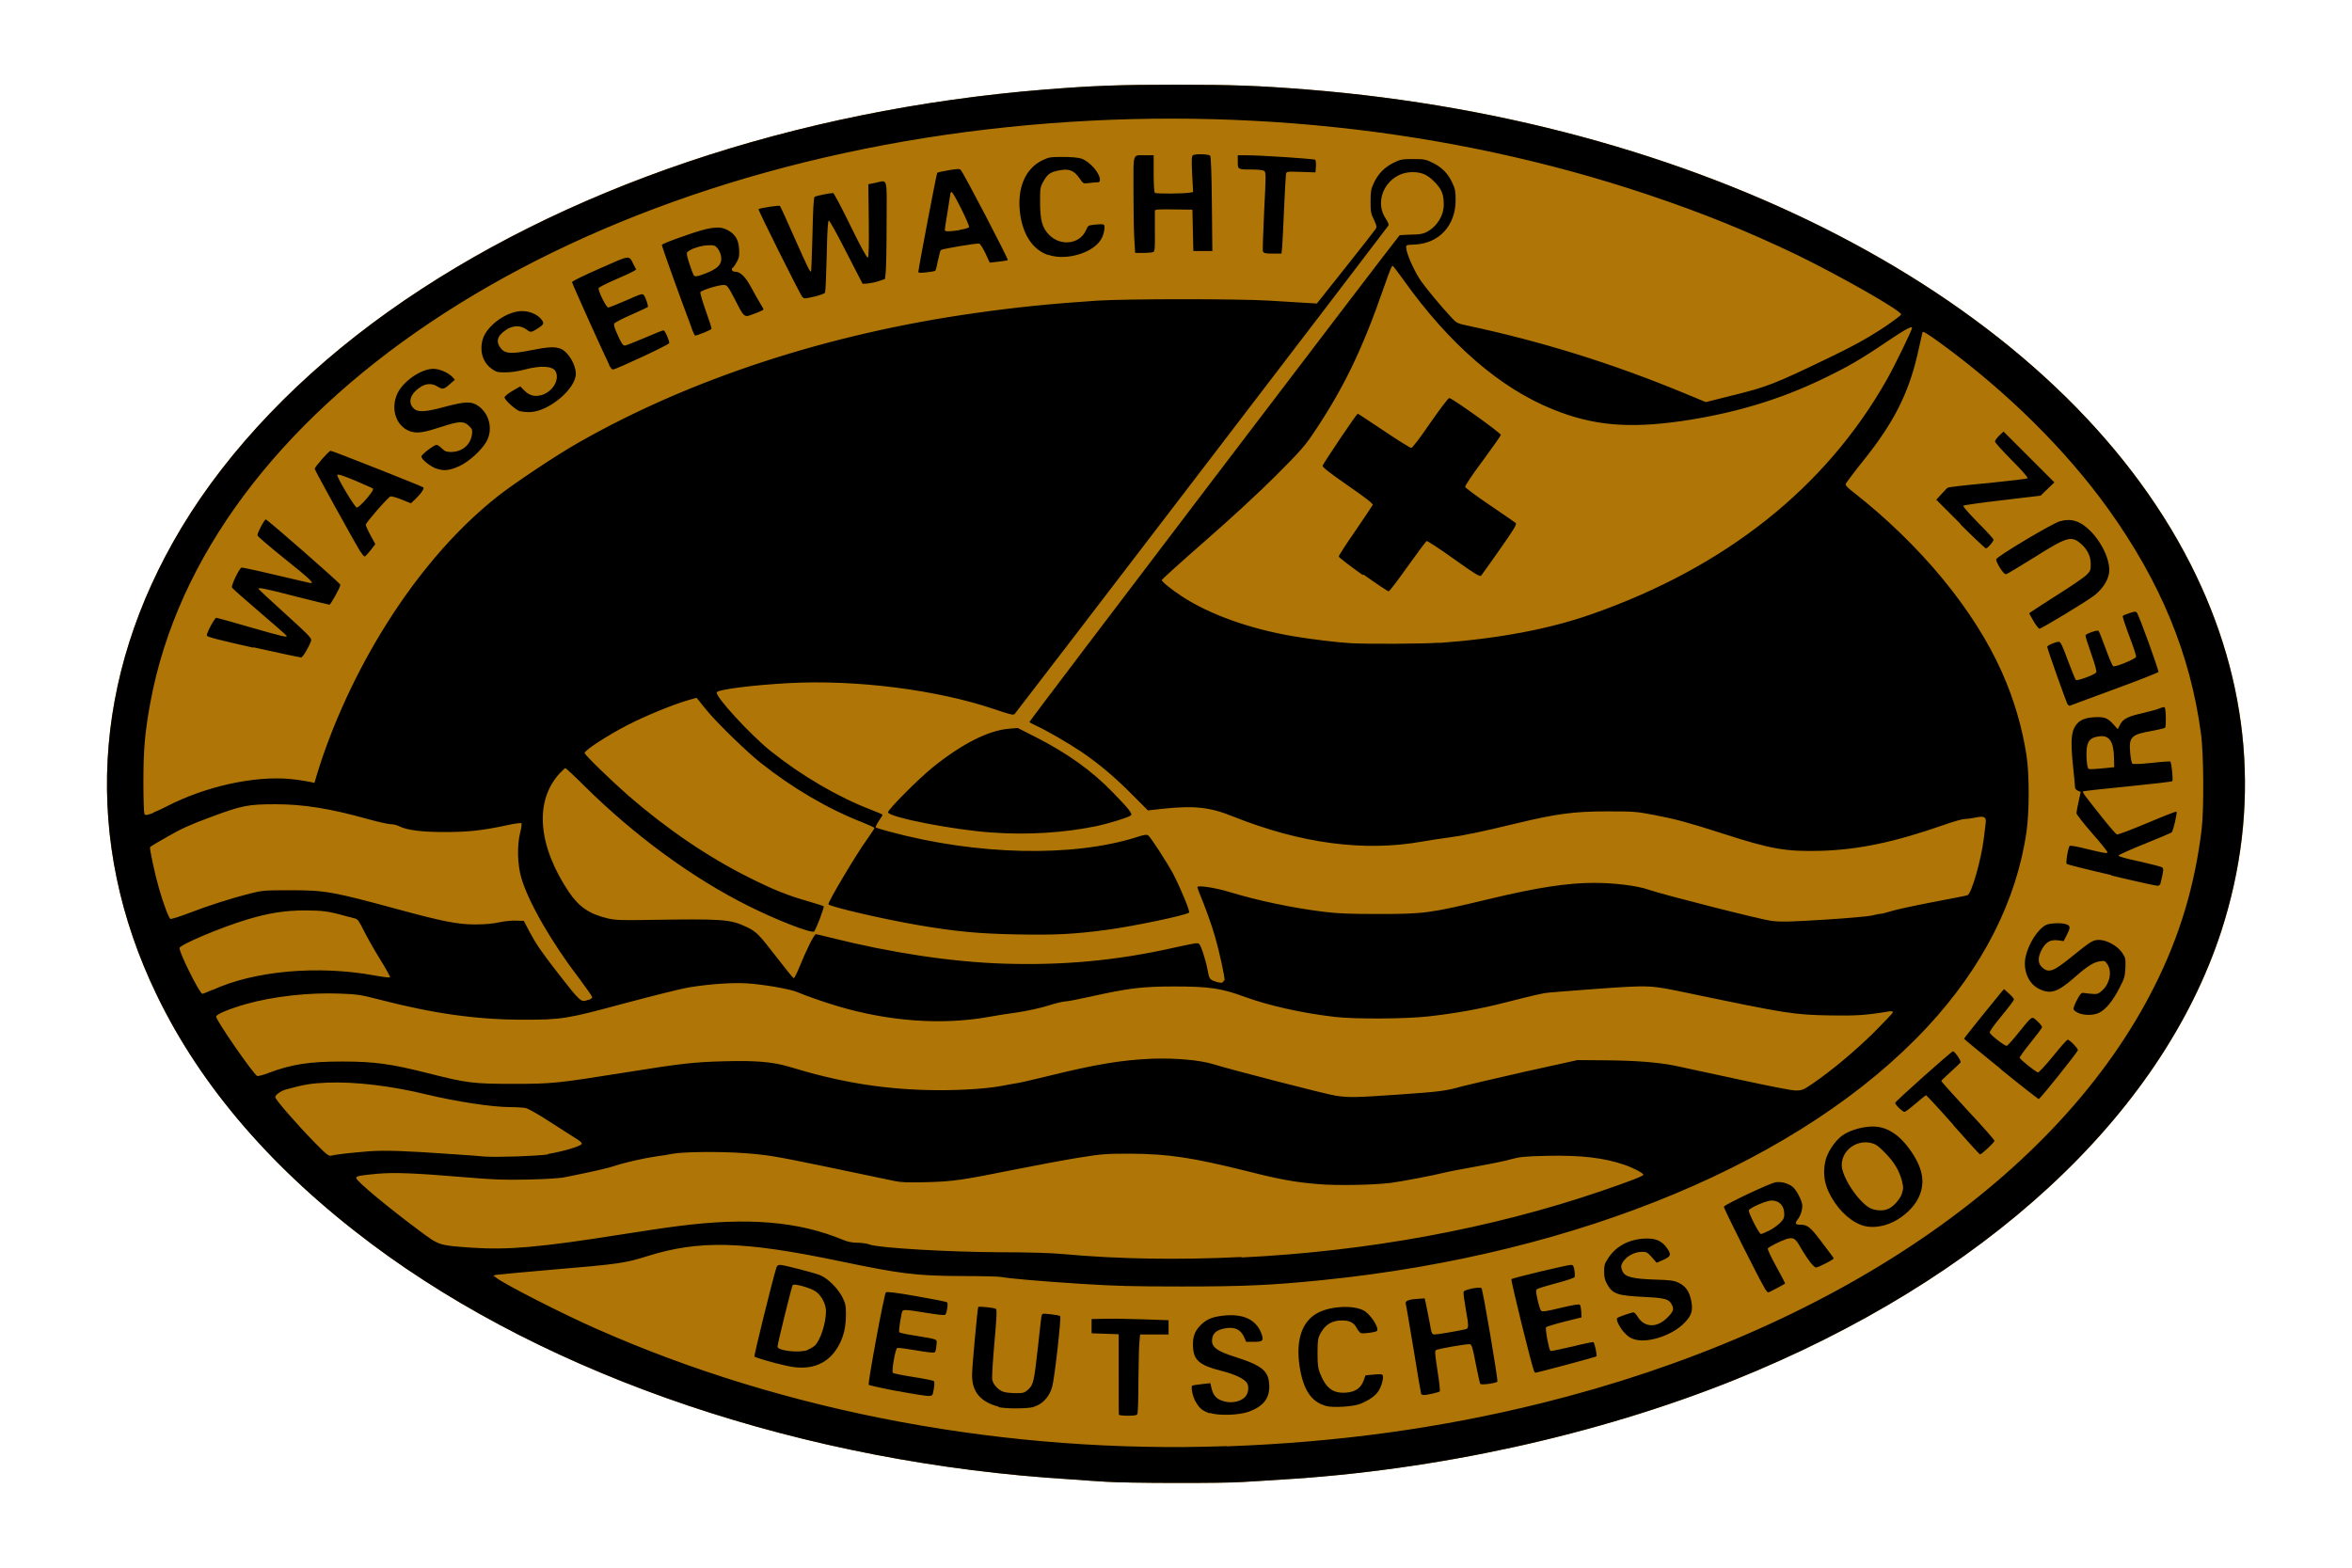 <?xml version="1.0" encoding="UTF-8"?>
<svg xmlns="http://www.w3.org/2000/svg" version="1.1" viewBox="0 0 330 220">
  <path d="m155.18 207.94c-1.067-0.067-3.267-0.2-4.9-0.333-37.37-2.267-73.106-14.301-98.108-33.003-13.834-10.368-23.969-22.102-30.203-35.003-10.368-21.502-9.134-44.57 3.5-65.572 6.601-11.001 16.668-21.502 28.969-30.269 24.302-17.335 57.005-28.369 92.274-31.203 6.767-0.533 10.301-0.667 18.302-0.667s11.534 0.133 18.302 0.667c57.238 4.567 105.78 30.636 124.04 66.606 8.434 16.601 9.901 34.236 4.334 51.471-8.467 26.036-33.369 48.971-68.372 63.039-19.202 7.701-41.704 12.668-63.572 13.968-1.633 0.1-4.067 0.267-5.367 0.333-2.767 0.2-16.401 0.167-19.202-0.033z" fill="#af7506" stroke-width=".167"></path>
  <path d="m155.19 207.94c-1.067-0.067-3.267-0.2-4.9-0.333-37.37-2.267-73.106-14.301-98.108-33.003-13.868-10.368-24.002-22.102-30.203-35.003-10.368-21.468-9.134-44.57 3.5-65.572 6.601-10.968 16.668-21.502 28.969-30.269 24.302-17.301 57.005-28.369 92.241-31.203 6.801-0.533 10.334-0.667 18.302-0.667 8.001 0 11.534 0.133 18.302 0.667 57.238 4.567 105.78 30.636 124.04 66.606 8.434 16.601 9.901 34.236 4.334 51.471-8.467 26.036-33.369 48.971-68.372 63.039-19.202 7.701-41.704 12.668-63.572 13.968-1.633 0.1-4.067 0.267-5.367 0.333-2.767 0.2-16.401 0.167-19.202-0.033zm16.901-4.967c15.601-0.567 29.936-2.534 44.204-6.067 40.737-10.101 72.606-31.769 86.007-58.538 3.534-7.034 5.634-14.068 6.601-21.969 0.333-2.767 0.3-10.701-0.1-13.501-1.5-11.134-5.667-21.235-13.001-31.469-5.934-8.267-14.201-16.468-23.569-23.302-1.8-1.3-2.5-1.734-2.5-1.467 0 0.033-0.333 1.5-0.733 3.234-1.267 5.401-3.334 9.434-7.367 14.501-1.433 1.767-2.6 3.367-2.667 3.5-0.067 0.2 0.267 0.567 1.067 1.167 9.467 7.434 16.935 16.501 20.835 25.235 1.7 3.8 2.867 7.801 3.467 11.734 0.4 2.634 0.4 7.834 0 10.668-1.4 9.701-6.134 19.035-13.935 27.436-17.435 18.735-48.737 31.836-84.807 35.503-7.234 0.733-11.134 0.9-19.802 0.9-6.801 0-9.367-0.067-14.068-0.367-5.7-0.367-10.301-0.767-11.234-0.967-0.267-0.067-2.867-0.133-5.734-0.133-6.234-0.033-8.401-0.3-17.001-2.1-13.568-2.834-19.702-2.967-27.002-0.667-2.934 0.933-4 1.1-12.801 1.833-4.334 0.367-8.101 0.733-8.334 0.767l-0.4 0.1 0.4 0.3c1.067 0.867 9.401 5.134 14.135 7.201 26.536 11.768 57.705 17.535 88.374 16.435zm-15.101-4.467c-0.033-0.067-0.033-2.634-0.033-5.7v-5.567l-3.8-0.133v-2l1.667-0.033c0.9-0.033 3.367 0 5.4 0.067l3.734 0.133v2h-4l-0.1 1.167c-0.067 0.633-0.1 3.1-0.133 5.434 0 2.367-0.067 4.4-0.133 4.534-0.067 0.2-0.367 0.267-1.333 0.267-0.667 0-1.233-0.067-1.267-0.133zm12.734-0.167c-1.033-0.367-1.433-0.7-1.967-1.633-0.433-0.7-0.7-2.134-0.467-2.267 0.067-0.033 0.7-0.133 1.333-0.2l1.2-0.133 0.1 0.467c0.233 1.067 0.567 1.567 1.3 1.9 1.233 0.567 2.767 0.333 3.5-0.467 0.433-0.467 0.567-1.433 0.233-1.933-0.4-0.6-1.734-1.233-3.6-1.7-3.034-0.767-3.867-1.467-3.967-3.334-0.067-1.3 0.167-2.1 0.933-2.934 0.833-0.9 1.667-1.3 3.267-1.467 2.8-0.333 4.634 0.533 5.367 2.433 0.4 1.067 0.267 1.233-1 1.233h-1.1l-0.333-0.733c-0.467-0.967-1.2-1.333-2.367-1.2-1.467 0.2-2.1 0.733-2.1 1.8 0 0.9 0.767 1.467 3.1 2.2 4.067 1.3 4.9 2.034 4.934 4.234 0 1.667-0.867 2.767-2.867 3.5-1.367 0.5-4.267 0.6-5.467 0.167zm-29.602-0.933c-2.567-0.667-3.767-2.1-3.734-4.5 0-1.1 0.767-9.401 0.867-9.501 0.1-0.1 2.2 0.1 2.467 0.267 0.167 0.1 0.133 1.1-0.2 4.767-0.233 2.634-0.367 4.867-0.3 5.2 0.167 0.733 0.9 1.467 1.633 1.7 0.333 0.1 1.1 0.167 1.7 0.167 1 0 1.167-0.033 1.7-0.5 0.733-0.667 0.833-1.1 1.367-5.901 0.233-2.2 0.467-4.167 0.5-4.4 0.1-0.4 0.133-0.4 1.3-0.267 0.667 0.067 1.267 0.167 1.333 0.267 0.167 0.167-0.8 8.834-1.133 9.934-0.333 1.167-1.067 2.1-2.034 2.567-0.7 0.333-1.067 0.4-2.734 0.433-1.133 0.033-2.267-0.067-2.734-0.167zm45.971-0.1c-2.1-0.533-3.267-2.267-3.767-5.667-0.533-3.7 0.4-6.334 2.7-7.467 1.833-0.9 4.834-1.033 6.301-0.267 0.867 0.433 2.134 2.3 1.9 2.834-0.067 0.2-1.9 0.467-2.3 0.333-0.133-0.067-0.4-0.367-0.567-0.7-0.4-0.767-1-1.067-2.067-1.067-1.433 0-2.367 0.567-3.067 1.9-0.3 0.567-0.367 0.933-0.367 2.667 0 1.667 0.067 2.134 0.367 2.9 0.833 2.067 1.8 2.767 3.6 2.667 1.3-0.1 2.1-0.6 2.5-1.7l0.267-0.733 1.067-0.1c0.6-0.067 1.167-0.067 1.267 0 0.267 0.167 0.033 1.367-0.433 2.167-0.433 0.767-1.333 1.4-2.634 1.933-1 0.4-3.767 0.567-4.867 0.3zm-60.272-2.1c-2.1-0.4-3.867-0.8-3.934-0.867-0.167-0.167 2.167-12.734 2.4-12.968 0.133-0.133 1.267 0 4.334 0.533 2.267 0.4 4.2 0.767 4.267 0.867 0.167 0.167-0.033 1.5-0.267 1.734-0.1 0.1-1.2-0.033-2.634-0.267-3.267-0.533-3.367-0.533-3.467 0.033-0.333 1.633-0.433 2.6-0.333 2.7 0.067 0.067 1.067 0.3 2.233 0.467 3.4 0.567 3.034 0.433 2.967 1.367-0.033 0.467-0.133 0.9-0.233 0.967-0.1 0.1-1.1 0-2.6-0.267-1.367-0.233-2.567-0.4-2.667-0.333-0.267 0.1-0.833 3.3-0.6 3.5 0.067 0.067 1.367 0.333 2.867 0.567 1.5 0.233 2.8 0.5 2.867 0.567 0.1 0.1 0.1 0.533 0 1.1-0.167 0.967-0.167 0.967-0.733 1-0.333 0-2.3-0.3-4.4-0.7zm73.573 0.4c-0.033-0.1-0.533-2.934-1.067-6.301-0.567-3.334-1.033-6.2-1.1-6.367-0.1-0.367 0.433-0.6 1.7-0.667l0.967-0.067 0.2 0.9c0.1 0.5 0.333 1.633 0.5 2.534 0.267 1.567 0.3 1.633 0.733 1.633 0.4 0 3.3-0.5 4.3-0.733 0.467-0.1 0.467-0.367 0-3-0.2-1.133-0.333-2.134-0.267-2.267 0.1-0.3 2.267-0.733 2.5-0.5 0.2 0.2 2.333 12.834 2.233 13.101-0.1 0.233-2.2 0.533-2.4 0.333-0.067-0.067-0.333-1.333-0.633-2.8-0.433-2.333-0.567-2.7-0.833-2.767-0.367-0.067-4.467 0.633-4.767 0.833-0.167 0.1-0.1 0.767 0.233 2.9 0.233 1.534 0.4 2.834 0.3 2.9-0.167 0.133-1.734 0.5-2.233 0.5-0.167 0-0.367-0.1-0.4-0.2zm15.835-3.2c-0.4-1.067-3.3-12.801-3.167-12.901 0.167-0.167 7.834-2 8.367-2 0.267 0 0.367 0.133 0.467 0.733 0.067 0.4 0.067 0.833 0.033 0.967-0.033 0.133-1.167 0.5-2.567 0.867-1.367 0.367-2.567 0.733-2.7 0.833-0.2 0.167-0.167 0.4 0.067 1.5 0.167 0.733 0.367 1.4 0.5 1.534 0.167 0.167 0.7 0.1 2.734-0.4 1.734-0.4 2.6-0.567 2.7-0.433 0.1 0.1 0.167 0.533 0.2 0.967l0.033 0.8-2.4 0.6c-1.333 0.333-2.467 0.7-2.567 0.767-0.167 0.167 0.367 3.067 0.6 3.334 0.067 0.067 1.433-0.233 3.034-0.6 1.6-0.4 2.967-0.667 3-0.633 0.2 0.2 0.533 1.867 0.433 2-0.1 0.1-8.301 2.3-8.601 2.3-0.033 0-0.1-0.1-0.133-0.233zm-104.84-0.733c-1.967-0.433-4.334-1.133-4.534-1.3-0.1-0.1 2.5-10.634 3.1-12.568 0.067-0.167 0.267-0.3 0.467-0.3 0.567 0 4.9 1.133 5.7 1.467 1.067 0.467 2.467 1.867 3.067 3.067 0.433 0.867 0.5 1.2 0.5 2.3 0 1.7-0.233 2.867-0.8 4.067-1.4 2.934-3.967 4.067-7.501 3.267zm2.967-2.267c0.333-0.133 0.767-0.4 0.933-0.533 0.8-0.733 1.6-3.167 1.6-4.867 0-0.967-0.567-2.067-1.333-2.7-0.7-0.533-3.1-1.233-3.334-0.967-0.133 0.133-2.1 8.134-2.134 8.634 0 0.6 3.167 0.933 4.267 0.467zm116.18-1.4c-0.733-0.167-1.133-0.433-1.734-1.1-0.6-0.7-1.1-1.734-0.9-1.933 0.167-0.167 2-0.8 2.3-0.8 0.1 0 0.367 0.267 0.567 0.6 1 1.633 2.867 1.6 4.367-0.067 0.7-0.767 0.733-1 0.4-1.667-0.367-0.733-0.967-0.9-3.834-1.033-3.834-0.2-4.434-0.4-5.234-1.833-0.3-0.567-0.4-0.967-0.4-1.734 0-0.9 0.067-1.133 0.633-1.967 1.133-1.7 3.1-2.667 5.434-2.667 1.267 0 2.1 0.4 2.767 1.367 0.633 0.9 0.533 1.167-0.533 1.633l-0.933 0.4-0.667-0.767c-0.6-0.667-0.733-0.767-1.367-0.767-0.9 0-1.933 0.467-2.5 1.167-0.5 0.6-0.567 1-0.2 1.667 0.367 0.7 1.467 0.967 4.534 1.067 2.233 0.067 2.634 0.133 3.334 0.467 0.933 0.467 1.433 1.167 1.7 2.4 0.3 1.433 0.1 2.134-0.9 3.167-1.6 1.7-4.934 2.867-6.867 2.4zm18.168-7.034c-0.767-1.233-5.934-11.501-5.834-11.634 0.233-0.367 6.601-3.367 7.301-3.434 0.833-0.1 1.7 0.167 2.333 0.633 0.467 0.367 1.133 1.567 1.333 2.367 0.133 0.567-0.133 1.6-0.567 2.167-0.5 0.633-0.4 0.8 0.4 0.8 0.9 0 1.367 0.367 2.7 2.134 0.533 0.7 1.167 1.567 1.433 1.9 0.267 0.333 0.467 0.633 0.467 0.7 0 0.167-2.167 1.267-2.467 1.267-0.333 0-1.3-1.267-2.4-3.2-0.533-0.9-0.867-1.067-1.734-0.8-0.833 0.267-2.5 1.1-2.634 1.333-0.067 0.1 0.467 1.233 1.167 2.5 0.7 1.267 1.267 2.367 1.267 2.4 0 0.067-2.233 1.267-2.4 1.267-0.033 0-0.2-0.167-0.333-0.367zm0.567-8.301c0.533-0.267 1.2-0.767 1.534-1.1 0.467-0.5 0.567-0.7 0.533-1.333-0.033-1.067-0.733-1.767-1.767-1.767-0.7 0-2.967 0.967-3.2 1.367-0.133 0.233 1.433 3.334 1.7 3.334 0.133 0 0.667-0.233 1.2-0.5zm12.768-0.8c-1.8-0.733-3.434-2.433-4.467-4.6-0.633-1.333-0.8-2.8-0.467-4.3 0.233-1.167 1.3-2.8 2.267-3.534 0.9-0.7 2.5-1.233 3.967-1.333 2.233-0.167 4.134 1 5.867 3.567 1.667 2.467 1.933 4.467 0.933 6.5-0.6 1.233-2 2.567-3.5 3.3-1.567 0.767-3.3 0.933-4.6 0.4zm3.767-2.167c0.8-0.3 1.734-1.333 2.034-2.167 0.233-0.767 0.233-0.9 0-1.867-0.367-1.4-1.1-2.634-2.433-3.967-0.867-0.9-1.233-1.133-1.867-1.3-2.067-0.5-4.134 1.033-4.134 3.1 0 1.633 2.3 5.134 3.967 6.034 0.667 0.333 1.767 0.433 2.4 0.167zm9.267-11.834c-2.034-2.3-3.767-4.167-3.834-4.167-0.067 0-0.733 0.533-1.467 1.167-0.733 0.633-1.433 1.167-1.567 1.167-0.267 0-1.3-1-1.3-1.267 0-0.2 7.901-7.234 8.101-7.234 0.267 0 1.2 1.367 1.067 1.567-0.067 0.1-0.7 0.7-1.4 1.333-0.7 0.633-1.3 1.2-1.3 1.267 0 0.067 1.7 1.967 3.734 4.167 2.067 2.2 3.734 4.1 3.734 4.234 0 0.2-1.8 1.9-2.034 1.9-0.067 0-1.767-1.867-3.8-4.167zm6.667-7.834c-2.834-2.3-5.167-4.2-5.167-4.267 0-0.1 4-5.067 5.034-6.301l0.567-0.667 0.7 0.633c0.4 0.333 0.7 0.733 0.7 0.833s-0.8 1.167-1.767 2.333c-1.167 1.4-1.7 2.2-1.633 2.333 0.267 0.467 2.2 1.933 2.4 1.833 0.133-0.067 0.867-0.867 1.633-1.833 2-2.467 1.833-2.367 2.634-1.633 0.367 0.333 0.667 0.7 0.667 0.833 0 0.133-0.7 1.067-1.567 2.134-0.867 1.067-1.567 2.034-1.567 2.167 0 0.2 2.067 1.867 2.567 2.067 0.1 0.033 1.033-0.967 2.1-2.267 1.033-1.3 1.967-2.333 2.067-2.333 0.267 0 1.433 1.2 1.433 1.467 0 0.233-5.3 6.867-5.5 6.867-0.067 0-2.467-1.867-5.3-4.167zm10.834-7.901c-0.3-0.133-0.6-0.333-0.633-0.5-0.067-0.133 0.167-0.733 0.467-1.3 0.433-0.833 0.633-1.033 0.9-1 0.167 0.033 0.7 0.1 1.167 0.133 0.733 0.067 0.9 0.033 1.4-0.4 1.1-0.933 1.5-2.634 0.833-3.7-0.333-0.533-0.4-0.567-1.067-0.467-0.833 0.1-1.767 0.667-3.534 2.233-2.433 2.134-3.4 2.433-5.034 1.633-1.5-0.733-2.267-2.667-1.867-4.5 0.4-1.833 1.7-3.867 2.867-4.467 0.533-0.267 2.267-0.333 2.9-0.067 0.533 0.2 0.533 0.467 0 1.5l-0.433 0.833-0.733-0.1c-1.067-0.133-1.667 0.167-2.267 1.167-0.667 1.2-0.667 2.067 0.033 2.667 0.9 0.767 1.534 0.533 3.967-1.433 2.834-2.3 3.134-2.467 3.967-2.467 1.1 0 2.634 0.867 3.267 1.833 0.467 0.7 0.467 0.833 0.433 2.1-0.067 1.2-0.133 1.5-0.867 2.867-0.9 1.767-1.867 2.934-2.767 3.4-0.767 0.4-2.134 0.433-2.934 0.067zm4.634-19.335c-3.334-0.767-6.134-1.467-6.234-1.567-0.167-0.167 0.2-2.367 0.433-2.534 0.1-0.067 1.2 0.133 2.5 0.467 2.634 0.633 2.767 0.633 2.767 0.4 0-0.1-0.967-1.3-2.167-2.667s-2.167-2.634-2.167-2.767c0-0.167 0.133-0.9 0.3-1.633l0.3-1.367-0.4-0.167c-0.233-0.1-0.4-0.3-0.4-0.467s-0.1-1.3-0.233-2.534c-0.367-3.3-0.333-4.9 0.1-5.767 0.467-0.967 1.233-1.433 2.667-1.534 1.534-0.1 1.967 0.033 2.767 0.9l0.7 0.767 0.3-0.6c0.4-0.833 1.1-1.2 3.234-1.667 1-0.233 2.067-0.533 2.367-0.667 0.3-0.133 0.6-0.2 0.667-0.133 0.2 0.2 0.233 2.7 0.067 2.867-0.067 0.067-0.9 0.267-1.8 0.433-2.967 0.5-3.3 0.867-3.1 3.067 0.067 0.767 0.2 1.433 0.3 1.534 0.1 0.1 1.033 0.067 2.7-0.1 1.4-0.167 2.567-0.233 2.634-0.2 0.167 0.167 0.433 2.634 0.267 2.767-0.067 0.067-2.9 0.4-6.267 0.733s-6.167 0.633-6.234 0.7c-0.133 0.133 0.167 0.5 2.6 3.567 1.033 1.3 2 2.433 2.134 2.467 0.133 0.067 2.034-0.667 4.267-1.6 2.2-0.933 4.067-1.667 4.1-1.6 0.133 0.133-0.467 2.767-0.7 2.934-0.1 0.067-1.8 0.8-3.8 1.6-2 0.8-3.634 1.534-3.634 1.633 0 0.133 1.1 0.433 2.967 0.833 1.633 0.367 3.067 0.733 3.167 0.833 0.2 0.2 0.2 0.4-0.233 2.2-0.067 0.267-0.2 0.367-0.467 0.367-0.2 0-3.1-0.633-6.434-1.433zm0.4-16.401c-0.033-2.333-0.667-3.267-2.067-3.067-1 0.133-1.433 0.433-1.667 1.2-0.233 0.7-0.133 3.2 0.167 3.367 0.1 0.067 0.933 0.033 1.9-0.067l1.7-0.167zm-6.5-7.534c-0.167-0.233-2.867-7.801-2.867-8.101 0-0.2 1.2-0.7 1.633-0.7 0.233 0 0.5 0.533 1.267 2.634 0.533 1.433 1.033 2.667 1.133 2.734 0.233 0.133 2.634-0.733 2.834-1.067 0.1-0.167-0.133-1-0.7-2.634-0.467-1.3-0.833-2.467-0.8-2.567 0.067-0.233 1.667-0.8 1.833-0.633 0.067 0.067 0.533 1.2 1 2.5 0.467 1.3 0.933 2.4 1.067 2.467 0.333 0.133 3.167-1.033 3.2-1.333 0.033-0.133-0.4-1.467-0.967-2.934-0.567-1.5-0.967-2.734-0.9-2.8 0.067-0.067 0.533-0.267 0.967-0.4 0.667-0.233 0.867-0.233 1-0.067 0.3 0.333 3.1 8.101 3.034 8.334-0.033 0.1-2.834 1.2-6.2 2.433-3.367 1.233-6.167 2.267-6.234 2.3-0.067 0.033-0.2-0.033-0.267-0.167zm-4.767-11.668c-0.333-0.567-0.633-1.1-0.633-1.133 0-0.033 1.667-1.133 3.667-2.4 2.034-1.267 3.967-2.6 4.334-2.934 0.6-0.6 0.633-0.7 0.633-1.6 0-1.1-0.5-2.1-1.467-2.9-1.267-1.067-1.933-0.867-6.467 2-2 1.233-3.734 2.3-3.9 2.333-0.2 0.067-0.467-0.2-0.9-0.867-0.333-0.533-0.567-1.067-0.533-1.2 0.067-0.4 7.801-5 8.901-5.334 1.6-0.467 2.9-0.067 4.3 1.333 1.8 1.8 2.967 4.534 2.6 6.134-0.233 1.033-1 2.134-2.034 2.934-0.967 0.767-7.401 4.667-7.701 4.667-0.1 0-0.467-0.467-0.833-1.067zm-10.268-13.668-3.4-3.4 0.733-0.8c0.4-0.433 0.8-0.867 0.9-0.9 0.1-0.067 2.6-0.367 5.601-0.633 2.967-0.3 5.467-0.6 5.567-0.667 0.1-0.1-0.733-1.067-2.2-2.534-1.3-1.3-2.367-2.5-2.367-2.634 0-0.133 0.267-0.5 0.6-0.833l0.6-0.567 7.134 7.134-0.967 0.933-0.967 0.933-5.334 0.633c-2.934 0.333-5.401 0.7-5.5 0.767-0.1 0.1 0.7 1 2.034 2.367 1.2 1.2 2.2 2.3 2.2 2.4 0 0.267-0.833 1.233-1.067 1.233-0.1 0-1.734-1.534-3.6-3.4zm-100.91 102.94c17.802-0.867 35.103-4.067 50.438-9.301 4.3-1.467 5.867-2.1 5.967-2.3 0.067-0.2-1.3-0.933-2.634-1.4-2.9-1-6.101-1.367-10.901-1.267-3.067 0.067-3.867 0.167-4.834 0.433-0.633 0.2-2.867 0.667-4.9 1.033-2.067 0.367-4.167 0.767-4.667 0.9-1.567 0.4-6 1.233-7.501 1.433-2.4 0.3-7.701 0.4-10.234 0.167-3.267-0.267-5.434-0.667-10.001-1.833-7.667-1.9-11.001-2.4-16.301-2.433-3.367 0-3.934 0.033-7.067 0.533-1.867 0.3-5.834 1.033-8.834 1.633-7.801 1.567-8.934 1.734-12.701 1.833-2.634 0.067-3.534 0.033-4.5-0.167-0.667-0.133-4.9-1.033-9.401-1.967-7.567-1.567-8.467-1.7-11.568-1.933-3.534-0.267-8.834-0.2-10.268 0.1-0.4 0.1-1.333 0.233-2.067 0.333-1.7 0.233-4.5 0.867-5.901 1.333-0.967 0.333-3.167 0.833-7.001 1.6-0.8 0.167-2.667 0.267-5.167 0.333-3.3 0.067-4.7 0.033-9.001-0.333-6.834-0.567-9.801-0.7-12.301-0.467-2.433 0.233-2.834 0.3-2.834 0.6 0 0.4 4.567 4.2 8.934 7.434 2.734 2.034 2.634 2 7.367 2.333 5 0.333 9.534-0.067 20.502-1.8 3.167-0.5 6.901-1.067 8.334-1.233 9.801-1.267 16.935-0.667 23.169 1.933 0.667 0.267 1.267 0.4 2 0.4 0.567 0 1.367 0.1 1.767 0.267 1.367 0.467 10.968 1.033 18.168 1.067 4 0 7.401 0.1 9.067 0.267 7.667 0.7 16.201 0.833 24.902 0.4zm-97.241-14.535c1.867-0.3 4.434-1.033 4.667-1.367 0.133-0.167-0.1-0.4-1.1-1-0.7-0.433-2.367-1.5-3.7-2.367-1.333-0.867-2.7-1.633-3.034-1.7-0.333-0.067-1.3-0.133-2.134-0.133-2.6 0-7.701-0.8-11.734-1.767-4.9-1.2-10.068-1.833-14.035-1.667-2.167 0.1-3.1 0.233-5.767 0.967-0.7 0.2-1.467 0.767-1.467 1.067 0 0.333 2.967 3.734 5.334 6.167 1.967 2 2.134 2.134 2.6 2.034 0.767-0.2 2.834-0.4 5.2-0.6 2.333-0.167 5.1-0.067 11.734 0.4 1.933 0.133 3.934 0.267 4.434 0.333 1.867 0.133 7.434-0.067 9.001-0.3zm119.38-8.334c5.801-0.4 6.534-0.5 8.901-1.167 0.733-0.2 4.667-1.1 8.734-2.034l7.401-1.633 4.067 0.033c3.9 0.033 7.134 0.267 9.501 0.733 0.5 0.1 4.334 0.933 8.501 1.833 4.9 1.067 7.934 1.667 8.534 1.667 0.9 0 1.067-0.067 2.433-1 2.667-1.833 5.901-4.534 8.567-7.167 1.433-1.433 2.634-2.7 2.634-2.8 0-0.133-0.167-0.2-0.533-0.133-3.1 0.533-4.7 0.633-8.267 0.567-5.134-0.1-6-0.233-19.735-3.1-5.634-1.167-5.334-1.167-12.968-0.633-3.667 0.267-7.001 0.533-7.367 0.6-0.367 0.067-1 0.233-1.4 0.3-0.4 0.1-2.233 0.533-4.034 1-3.634 0.933-7.001 1.534-10.834 1.967-3.167 0.367-10.501 0.4-13.201 0.067-4.6-0.533-9.301-1.6-12.668-2.834-3.134-1.167-4.967-1.433-9.734-1.433-4.6 0-6.467 0.233-11.868 1.433-1.633 0.367-3.2 0.667-3.5 0.667-0.3 0-1.4 0.267-2.433 0.6-1.067 0.333-2.934 0.733-4.234 0.933-1.267 0.167-3.2 0.467-4.234 0.667-6.501 1.133-13.868 0.6-21.035-1.534-1.833-0.533-4.567-1.5-5.734-2-0.967-0.4-4.7-1.067-7.001-1.2-2.034-0.133-5.334 0.1-8.134 0.567-1.067 0.167-5.134 1.2-9.034 2.233-8.134 2.2-8.834 2.3-14.168 2.3-6.601 0-12.634-0.867-20.135-2.8-2.7-0.7-3.1-0.767-5.667-0.867-4.367-0.167-9.334 0.4-13.134 1.467-2.333 0.667-4.2 1.433-4.2 1.767 0 0.533 5.267 8.134 5.767 8.334 0.133 0.033 0.833-0.133 1.6-0.433 3.267-1.233 5.734-1.6 10.368-1.6 4.467 0 6.834 0.333 11.968 1.633 5.534 1.4 6.367 1.5 12.001 1.5 5.4 0 6.101-0.067 15.501-1.567 8.067-1.3 9.967-1.5 14.068-1.6 4.5-0.133 6.901 0.1 9.134 0.767 6.867 2.1 12.734 3.1 19.402 3.267 3.734 0.1 8.001-0.133 10.334-0.567 0.733-0.133 1.734-0.333 2.233-0.4 0.5-0.067 2.4-0.533 4.234-0.967 6.867-1.7 10.568-2.3 14.835-2.467 3.2-0.1 6.601 0.2 8.434 0.767 2.467 0.767 16.001 4.267 17.235 4.434 1.9 0.267 2.467 0.267 8.901-0.167zm-113.74-13.268c0.3-0.1 0.533-0.267 0.533-0.4 0-0.1-0.8-1.233-1.767-2.534-3.934-5.134-7.134-10.701-8.167-14.135-0.567-1.9-0.633-4.667-0.167-6.467 0.167-0.633 0.233-1.2 0.167-1.267-0.067-0.067-0.967 0.033-1.967 0.267-3.567 0.767-5.5 0.967-8.834 0.967-3.267 0-5.3-0.267-6.401-0.833-0.267-0.133-0.767-0.267-1.133-0.267-0.333 0-1.833-0.333-3.267-0.733-5.234-1.467-9.001-2.067-12.901-2.067-3.834 0-4.7 0.167-9.001 1.767-2.9 1.067-4.3 1.7-6.134 2.767-1.3 0.733-2.433 1.4-2.467 1.5-0.1 0.167 0.667 3.734 1.2 5.601 0.633 2.267 1.433 4.367 1.667 4.467 0.1 0.033 1.3-0.333 2.6-0.833 2.767-1.067 5.934-2.067 8.534-2.734 1.734-0.433 2.034-0.467 5.667-0.467 4.934 0 5.967 0.2 15.068 2.667 6.367 1.734 8.467 2.134 10.834 2.134 1.367 0 2.567-0.1 3.434-0.3 0.733-0.167 1.833-0.267 2.4-0.233l1.033 0.033 0.733 1.4c0.933 1.767 1.633 2.8 3.9 5.734 3.4 4.367 3.367 4.334 4.434 3.934zm-52.738-1.4c5.834-2.7 14.801-3.5 22.769-2.034 1.133 0.2 2.1 0.333 2.134 0.233 0.033-0.067-0.6-1.233-1.433-2.567-0.833-1.333-1.833-3.134-2.267-4-0.633-1.267-0.833-1.567-1.2-1.667-0.233-0.067-0.933-0.233-1.534-0.4-2.134-0.6-3.1-0.733-5.5-0.733-2.8 0-5.134 0.367-8.201 1.3-3.734 1.133-9.301 3.5-9.401 3.967-0.1 0.567 2.834 6.434 3.2 6.434 0.1 0 0.767-0.267 1.433-0.567zm142.01-1.3c0-0.6-0.767-4.167-1.333-6.101-0.433-1.567-1.467-4.434-2.233-6.234-0.133-0.367-0.267-0.733-0.267-0.8 0-0.3 2.433 0.067 4.334 0.633 4.167 1.267 8.901 2.267 13.468 2.834 1.867 0.233 3.567 0.3 7.501 0.3 6.601 0 7.267-0.1 15.501-2.067 6.901-1.667 11.134-2.3 14.901-2.3 2.8 0 6.034 0.4 7.634 0.967 1.9 0.667 15.901 4.234 17.235 4.367 1.333 0.167 2.534 0.133 7.401-0.167 3.2-0.2 6.234-0.467 6.734-0.6s1.033-0.233 1.2-0.233 0.767-0.167 1.333-0.333c0.567-0.2 3.167-0.767 5.767-1.267 2.6-0.5 4.9-0.933 5.034-1 0.567-0.167 1.933-4.967 2.3-7.967 0.1-0.9 0.233-1.9 0.267-2.2 0.1-0.8-0.233-1-1.4-0.733-0.533 0.1-1.2 0.2-1.534 0.2-0.3 0-1.633 0.367-2.934 0.833-6.934 2.433-11.968 3.467-17.201 3.634-4.967 0.133-7.067-0.233-13.768-2.4-5-1.6-6.467-2-9.534-2.6-2.634-0.5-2.9-0.533-6.734-0.533-4.634 0-7.134 0.333-12.668 1.667-5.1 1.233-7.534 1.734-9.568 2-1.067 0.133-2.734 0.4-3.7 0.567-8.201 1.467-17.101 0.267-26.602-3.534-3.234-1.3-5.367-1.534-9.834-1.067l-2.067 0.233-2.267-2.267c-2.333-2.367-4.667-4.334-7.134-6-1.8-1.2-4.734-2.9-6.101-3.534-0.567-0.267-1.1-0.533-1.133-0.6-0.067-0.1 51.304-67.639 51.938-68.306 0.033-0.033 0.767-0.067 1.6-0.1 1.233 0 1.667-0.1 2.2-0.367 1.467-0.767 2.4-2.3 2.4-3.867 0-1.433-0.3-2.167-1.333-3.2-1-1-1.767-1.333-3.1-1.333-3.4 0.033-5.534 3.8-3.7 6.534 0.3 0.467 0.467 0.833 0.367 0.967-0.167 0.3-52.171 68.272-52.438 68.539-0.167 0.2-0.667 0.067-2.934-0.7-8.001-2.7-19.302-4.134-28.669-3.634-5.1 0.267-10.068 0.9-10.201 1.3-0.2 0.6 4.734 5.967 7.601 8.267 4.367 3.467 9.367 6.401 14.035 8.201 0.9 0.333 1.633 0.667 1.633 0.7 0 0.067-0.233 0.467-0.533 0.9-0.3 0.433-0.467 0.833-0.433 0.9 0.033 0.033 0.9 0.3 1.9 0.567 12.268 3.334 25.802 3.634 34.77 0.767 1-0.333 1.367-0.367 1.567-0.233 0.4 0.333 2.634 3.8 3.467 5.334 1.033 1.967 2.433 5.334 2.267 5.5-0.367 0.367-7.834 1.933-11.601 2.433-4.534 0.6-7.201 0.733-12.468 0.633-5.434-0.1-8.634-0.4-13.901-1.3-4.9-0.833-12.501-2.6-12.634-2.934-0.1-0.267 3.834-6.901 5.367-9.034 0.6-0.833 1.1-1.6 1.1-1.667 0-0.067-0.733-0.4-1.633-0.767-4.834-1.867-9.934-4.867-14.368-8.401-1.933-1.534-5.967-5.467-7.301-7.067-0.533-0.633-1.133-1.367-1.3-1.6l-0.367-0.433-1.3 0.367c-2.134 0.633-5.801 2.134-8.334 3.434-2.867 1.467-6.067 3.567-6.067 3.934 0 0.267 3.434 3.6 6.067 5.934 5.5 4.767 11.234 8.667 16.968 11.534 3.534 1.767 5.434 2.534 8.501 3.4 1.033 0.3 1.933 0.6 2 0.633 0.133 0.133-1.133 3.467-1.367 3.567-0.567 0.2-5.367-1.667-9.267-3.634-7.801-3.9-15.935-9.867-22.902-16.768-1.4-1.4-2.634-2.534-2.7-2.534-0.067 0-0.467 0.367-0.867 0.8-3.5 3.9-3 10.068 1.367 16.601 1.4 2.067 2.9 3.1 5.5 3.7 1.067 0.233 1.867 0.267 5.634 0.2 10.401-0.167 11.468-0.1 13.734 0.967 1.433 0.667 1.767 1.033 4.267 4.267 1.233 1.6 2.3 2.934 2.4 2.934s0.467-0.733 0.833-1.633c0.833-2.1 2.034-4.534 2.267-4.534 0.1 0 1.067 0.233 2.134 0.5 8.501 2.134 16.968 3.4 24.235 3.634 8.301 0.267 15.935-0.433 24.002-2.267 1.467-0.333 2.867-0.6 3.067-0.6 0.367 0 0.467 0.133 0.867 1.267 0.233 0.7 0.533 1.767 0.633 2.333 0.233 1.367 0.333 1.5 1 1.734 0.933 0.333 1.3 0.267 1.3-0.167zm-32.703-20.802c-5.367-0.367-14.401-2.134-14.535-2.834-0.067-0.333 4.234-4.667 6.301-6.334 4.1-3.3 7.801-5.167 10.701-5.4l1.2-0.1 2.567 1.3c4.367 2.233 7.801 4.667 10.768 7.734 2.267 2.333 2.8 3 2.534 3.234-0.267 0.267-3.1 1.133-4.8 1.5-4.534 0.933-9.634 1.267-14.735 0.9zm-117.61-2.8c0.5-0.2 1.3-0.567 1.8-0.833 5.467-2.834 12.368-4.367 17.501-3.867 1.1 0.1 2.6 0.367 3.3 0.533 3.8-13.301 12.968-30.169 25.735-40.237 2.333-1.833 8.334-5.834 11.234-7.467 15.668-8.967 35.103-15.335 55.805-18.235 5.867-0.833 10.601-1.3 17.068-1.734 4.267-0.267 19.802-0.267 24.135 0 1.734 0.1 3.967 0.233 4.9 0.3l1.767 0.1 4-5.034c2.2-2.767 4.1-5.2 4.234-5.401 0.2-0.333 0.167-0.467-0.233-1.333-0.433-0.867-0.467-1.167-0.467-2.567 0-1.333 0.067-1.734 0.433-2.534 0.6-1.3 1.5-2.233 2.767-2.867 1.033-0.5 1.233-0.533 2.767-0.533 1.567 0 1.767 0.033 2.767 0.533 1.3 0.633 2.167 1.534 2.767 2.867 0.367 0.767 0.433 1.167 0.433 2.367 0 3.567-2.333 6.101-5.801 6.234-1.133 0.033-1.167 0.067-1.133 0.467 0.033 0.767 1.033 3.034 1.867 4.334 0.767 1.167 3 3.867 4.6 5.567 0.567 0.6 0.8 0.733 1.967 0.967 10.668 2.267 20.635 5.401 30.536 9.501l3.067 1.267 4-1c4.567-1.133 5.634-1.534 13.101-5.134 3.6-1.734 5.234-2.634 7.467-4.067 1.567-1.033 2.834-1.967 2.834-2.1 0-0.533-8.234-5.234-14.568-8.334-6.967-3.334-13.268-5.901-21.035-8.501-27.969-9.367-58.938-12.634-89.608-9.467-63.439 6.534-112.88 39.703-120.44 80.807-0.767 4.2-0.967 6.567-0.967 11.101 0 2.333 0.067 4.334 0.133 4.467 0.167 0.267 0.267 0.233 1.3-0.133zm14.035-23.135c-4.734-1.067-6.5-1.5-6.534-1.7-0.067-0.333 1.1-2.5 1.333-2.5 0.1 0 2.267 0.6 4.767 1.333 4.534 1.3 5.3 1.5 5.067 1.167-0.067-0.1-1.767-1.6-3.8-3.334-2.034-1.734-3.767-3.267-3.834-3.4-0.167-0.233 1-2.7 1.333-2.8 0.133-0.067 3.467 0.7 9.534 2.134 0.867 0.2 0.133-0.5-3.5-3.4-2.067-1.667-3.8-3.134-3.8-3.267 0-0.4 0.967-2.233 1.167-2.233 0.233 0 10.468 8.967 10.468 9.167 0 0.367-1.367 2.8-1.534 2.8-0.1 0-2.267-0.533-4.767-1.167-4.5-1.167-5.267-1.3-5.167-1.033 0.033 0.067 1.734 1.667 3.767 3.5 3.167 2.867 3.7 3.4 3.6 3.734-0.233 0.767-1.167 2.367-1.4 2.367-0.133 0-3.167-0.633-6.734-1.433zm15.035-13.434c-0.867-1.4-6.434-11.468-6.434-11.668 0-0.267 2-2.534 2.233-2.534 0.267 0 12.801 4.967 13.001 5.134 0.167 0.167-0.267 0.833-1.133 1.667l-0.6 0.567-1.333-0.533c-0.733-0.3-1.433-0.467-1.534-0.433-0.4 0.167-3.467 3.7-3.467 3.967 0 0.167 0.3 0.833 0.667 1.5l0.667 1.233-0.667 0.867c-0.367 0.467-0.733 0.867-0.833 0.867-0.067 0-0.333-0.267-0.533-0.633zm0.3-6.867c1.1-1.2 1.567-1.9 1.433-2.034-0.067-0.067-1.233-0.567-2.534-1.133-1.767-0.733-2.433-0.933-2.467-0.767-0.067 0.333 2.467 4.567 2.734 4.567 0.133 0 0.5-0.3 0.833-0.667zm10.301-4.834c-0.9-0.367-2.067-1.3-2.067-1.7 0-0.267 1.767-1.633 2.134-1.633 0.133 0 0.467 0.233 0.733 0.5 0.4 0.4 0.633 0.5 1.267 0.5 1.6 0 2.767-1 2.967-2.5 0.067-0.567 0.033-0.733-0.433-1.167-0.7-0.7-1.4-0.667-3.834 0.133-2.333 0.767-3.3 0.933-4.2 0.7-2.067-0.567-3.034-3.034-2.034-5.3 0.767-1.734 3.334-3.534 5.067-3.534 0.867 0 2.134 0.533 2.7 1.167l0.333 0.367-0.733 0.633c-0.833 0.733-0.967 0.767-1.734 0.3-0.767-0.467-1.6-0.433-2.433 0.133-1.333 0.9-1.734 2.067-0.933 2.9 0.567 0.633 1.6 0.6 4.4-0.167 2.934-0.767 3.734-0.8 4.7-0.133 1.6 1.1 2.1 3.334 1.167 5-0.7 1.233-2.467 2.834-3.767 3.434-1.467 0.667-2.267 0.733-3.334 0.333zm11.768-8.034c-0.667-0.233-2.167-1.6-2.167-1.967 0-0.133 0.5-0.533 1.1-0.9l1.1-0.633 0.6 0.6c0.733 0.7 1.4 0.867 2.333 0.633 1.6-0.433 2.634-2.167 2.034-3.334-0.4-0.767-2.067-0.867-4.334-0.267-0.967 0.267-2.034 0.4-2.767 0.4-1.067 0-1.267-0.067-1.867-0.5-1.267-0.9-1.734-2.5-1.267-4.134 0.567-1.933 3.4-3.967 5.5-3.967 1.133 0 2.167 0.467 2.734 1.167 0.433 0.533 0.367 0.733-0.567 1.3-0.9 0.567-0.933 0.567-1.6 0.067-0.767-0.567-1.9-0.533-2.834 0.133-1.267 0.867-1.433 1.7-0.6 2.667 0.567 0.633 1.467 0.7 4.1 0.167 2.534-0.5 3.434-0.533 4.234-0.2 1.033 0.433 2.1 2.2 2.1 3.5 0 2.067-3.667 5.2-6.301 5.367-0.533 0.033-1.2-0.033-1.534-0.133zm12.501-6.567c-0.733-1.467-5.2-11.368-5.2-11.568 0-0.133 1.734-0.967 3.934-1.933 4.4-1.933 4-1.9 4.734-0.467l0.333 0.633-0.367 0.233c-0.2 0.133-1.367 0.667-2.6 1.2-1.233 0.533-2.267 1.067-2.3 1.167-0.133 0.333 1.067 2.734 1.333 2.734 0.133 0 1.3-0.467 2.534-1 2.167-0.967 2.3-1 2.5-0.7 0.267 0.367 0.633 1.534 0.533 1.633-0.033 0.033-1.1 0.533-2.3 1.067-1.233 0.533-2.3 1.1-2.4 1.233-0.1 0.167 0 0.6 0.4 1.467 0.633 1.433 0.8 1.633 1.1 1.633 0.133 0 1.367-0.5 2.734-1.067 1.367-0.6 2.567-1.067 2.667-1.067 0.2 0 0.867 1.5 0.8 1.8-0.033 0.233-7.501 3.7-7.901 3.7-0.133 0-0.367-0.267-0.533-0.633zm11.568-5.167c-1.734-4.6-4.2-11.468-4.167-11.634 0.033-0.1 1.433-0.667 3.1-1.233 3.567-1.267 4.9-1.467 6.067-0.867 1.1 0.567 1.6 1.367 1.667 2.667 0.067 0.9 0 1.267-0.3 1.8-0.2 0.367-0.433 0.733-0.533 0.8-0.333 0.2-0.167 0.6 0.233 0.6 0.8 0 1.5 0.7 2.367 2.333 0.467 0.867 1.033 1.867 1.267 2.233 0.233 0.367 0.433 0.7 0.367 0.767-0.033 0.067-0.6 0.333-1.267 0.567-1.467 0.567-1.367 0.633-2.734-2.034-0.9-1.734-1.067-1.967-1.467-2-0.633-0.067-3.267 0.733-3.367 1.033-0.033 0.133 0.3 1.3 0.767 2.6 0.467 1.3 0.833 2.433 0.8 2.534-0.033 0.133-2 0.933-2.3 0.933-0.067 0-0.3-0.5-0.533-1.133zm1.833-7.567c1.933-0.733 2.5-1.367 2.3-2.534-0.067-0.333-0.3-0.833-0.5-1.067-0.333-0.4-0.5-0.433-1.367-0.4-0.967 0.033-2.5 0.533-2.867 0.967-0.133 0.133-0.033 0.633 0.3 1.633 0.267 0.8 0.533 1.5 0.6 1.6 0.167 0.233 0.467 0.2 1.534-0.2zm13.734 3.3c-0.367-0.467-6.267-12.268-6.167-12.368 0.167-0.167 2.867-0.567 3-0.467 0.067 0.067 1 2.1 2.067 4.534 1.867 4.2 2.167 4.8 2.3 4.667 0.033-0.033 0.133-2.367 0.2-5.2 0.067-3.434 0.167-5.167 0.3-5.267 0.167-0.133 2.134-0.533 2.6-0.533 0.1 0 1.2 2.067 2.433 4.6 1.367 2.8 2.3 4.534 2.433 4.467 0.133-0.067 0.167-1.734 0.133-5.2l-0.067-5.1 1-0.2c1.767-0.367 1.6-1.033 1.567 5.801 0 3.334-0.067 6.401-0.133 6.867l-0.1 0.833-0.9 0.3c-0.5 0.167-1.2 0.3-1.567 0.333l-0.667 0.033-2.267-4.4c-1.233-2.433-2.333-4.434-2.467-4.467-0.133-0.033-0.233 1.333-0.3 4.9-0.067 2.734-0.167 5.067-0.233 5.2-0.067 0.133-0.7 0.367-1.367 0.533-1.5 0.333-1.567 0.367-1.767 0.1zm16.268-3.634c0-0.433 2.534-13.734 2.634-13.834 0.067-0.067 0.767-0.233 1.6-0.367 1.2-0.2 1.534-0.233 1.7-0.033 0.4 0.4 6.701 12.501 6.601 12.634-0.067 0.067-0.667 0.167-1.333 0.233l-1.2 0.133-0.6-1.3c-0.333-0.7-0.733-1.333-0.867-1.367-0.3-0.1-5.2 0.733-5.4 0.9-0.067 0.067-0.233 0.733-0.4 1.467-0.133 0.733-0.3 1.367-0.367 1.433-0.067 0.067-0.633 0.167-1.267 0.233-0.867 0.1-1.133 0.067-1.133-0.1zm5.767-5.834c0.7-0.1 1.3-0.267 1.333-0.4 0.1-0.267-2.2-4.9-2.433-4.9-0.1 0-0.167 0.067-0.167 0.133 0 0.067-0.2 1.2-0.4 2.534-0.233 1.333-0.4 2.5-0.4 2.634 0 0.267 0.467 0.267 2.1 0.033zm12.434 3.534c-2.134-0.733-3.534-2.8-3.934-5.801-0.467-3.567 0.7-6.367 3.2-7.534 0.833-0.4 1.1-0.433 2.834-0.433 1.2 0 2.167 0.1 2.567 0.233 1.2 0.433 2.6 2.034 2.6 3 0 0.233-0.1 0.333-0.4 0.333-0.2 0-0.733 0.033-1.167 0.1-0.767 0.1-0.767 0.1-1.3-0.667-0.767-1.1-1.433-1.367-2.734-1.133-1.333 0.233-1.734 0.5-2.333 1.567-0.467 0.833-0.467 0.967-0.467 2.867 0 2.6 0.3 3.7 1.333 4.7 1.633 1.567 4.234 1.233 5.1-0.7 0.3-0.7 0.333-0.7 1.3-0.8 0.567-0.067 1.1-0.067 1.2 0 0.233 0.133 0.067 1.267-0.3 1.933-1.033 2-4.934 3.2-7.501 2.3zm30.136-0.467c-0.067-0.133 0.033-2.7 0.167-5.7 0.267-5.1 0.267-5.467 0-5.634-0.167-0.133-0.833-0.2-1.734-0.2-1.967 0-1.967 0-1.967-1.1v-0.9h1.133c2.233 0 9.601 0.5 9.734 0.633 0.067 0.067 0.133 0.533 0.1 0.967l-0.067 0.8-2.034-0.067c-2.034-0.067-2.034-0.067-2.1 0.333-0.033 0.233-0.167 2.367-0.267 4.8-0.1 2.433-0.233 4.834-0.267 5.367l-0.1 0.967h-1.233c-0.967 0-1.267-0.067-1.333-0.267zm-18.068-2.134c-0.067-1.267-0.1-4.267-0.1-6.734 0-5.1-0.167-4.667 1.667-4.667h1.167v2.534c0 1.534 0.067 2.6 0.167 2.734 0.167 0.167 4.134 0.133 4.967-0.033l0.4-0.067-0.133-2.5c-0.1-2.034-0.067-2.534 0.1-2.667 0.367-0.233 2.233-0.167 2.433 0.067 0.1 0.133 0.2 2.6 0.233 6.801l0.067 6.567h-2.667l-0.133-5.801-2.634-0.033c-2.034-0.033-2.634 0-2.634 0.167v2.934c0.033 2.134 0 2.767-0.2 2.867-0.133 0.067-0.767 0.133-1.4 0.133h-1.167zm42.77 57.038c8.267-0.6 15.435-1.933 21.402-4.034 18.768-6.567 32.869-17.768 41.437-32.936 1.067-1.867 3.534-6.967 3.534-7.234 0-0.333-0.967 0.2-3.5 1.9-3.734 2.534-5.534 3.567-9.067 5.267-6.101 2.934-12.468 4.834-19.768 5.901-7.467 1.067-12.434 0.633-18.035-1.633-7.401-2.967-14.568-9.167-20.935-18.102-0.733-1.033-1.433-1.933-1.5-2-0.2-0.133-0.267 0.033-1.433 3.334-2.934 8.434-5.567 13.868-9.734 20.068-1.2 1.8-1.9 2.6-5.3 6-2.367 2.367-6.301 6-9.967 9.201-3.334 2.9-6.034 5.367-6.034 5.434 0 0.233 1.3 1.3 2.834 2.3 3.8 2.5 9.501 4.567 15.668 5.601 2.367 0.4 6.134 0.867 8.001 0.967 2.267 0.133 10.301 0.1 12.401-0.067zm-10.701-9.534c-1.833-1.3-3.367-2.467-3.367-2.6 0-0.133 1.033-1.734 2.333-3.6 1.267-1.867 2.367-3.5 2.433-3.634 0.067-0.167-0.933-0.967-3.5-2.734-2.634-1.833-3.567-2.567-3.534-2.767 0.1-0.333 4.767-7.301 4.934-7.301 0.067 0 1.7 1.1 3.667 2.4 1.967 1.333 3.7 2.4 3.834 2.4 0.167 0 1.233-1.4 2.667-3.5 1.367-1.967 2.534-3.5 2.667-3.5 0.4 0 7.234 4.9 7.234 5.167 0 0.133-1.167 1.767-2.534 3.634-1.4 1.867-2.5 3.5-2.467 3.667 0.033 0.133 1.6 1.3 3.467 2.567 1.867 1.267 3.5 2.4 3.634 2.5 0.167 0.167-0.233 0.867-2.233 3.7-1.333 1.933-2.534 3.567-2.634 3.7-0.167 0.167-0.9-0.267-3.834-2.367-2-1.433-3.7-2.534-3.8-2.5-0.1 0.033-1.3 1.667-2.667 3.567-1.367 1.933-2.567 3.5-2.667 3.5-0.1 0-1.7-1.067-3.534-2.367z" stroke-width=".167"></path>
</svg>
